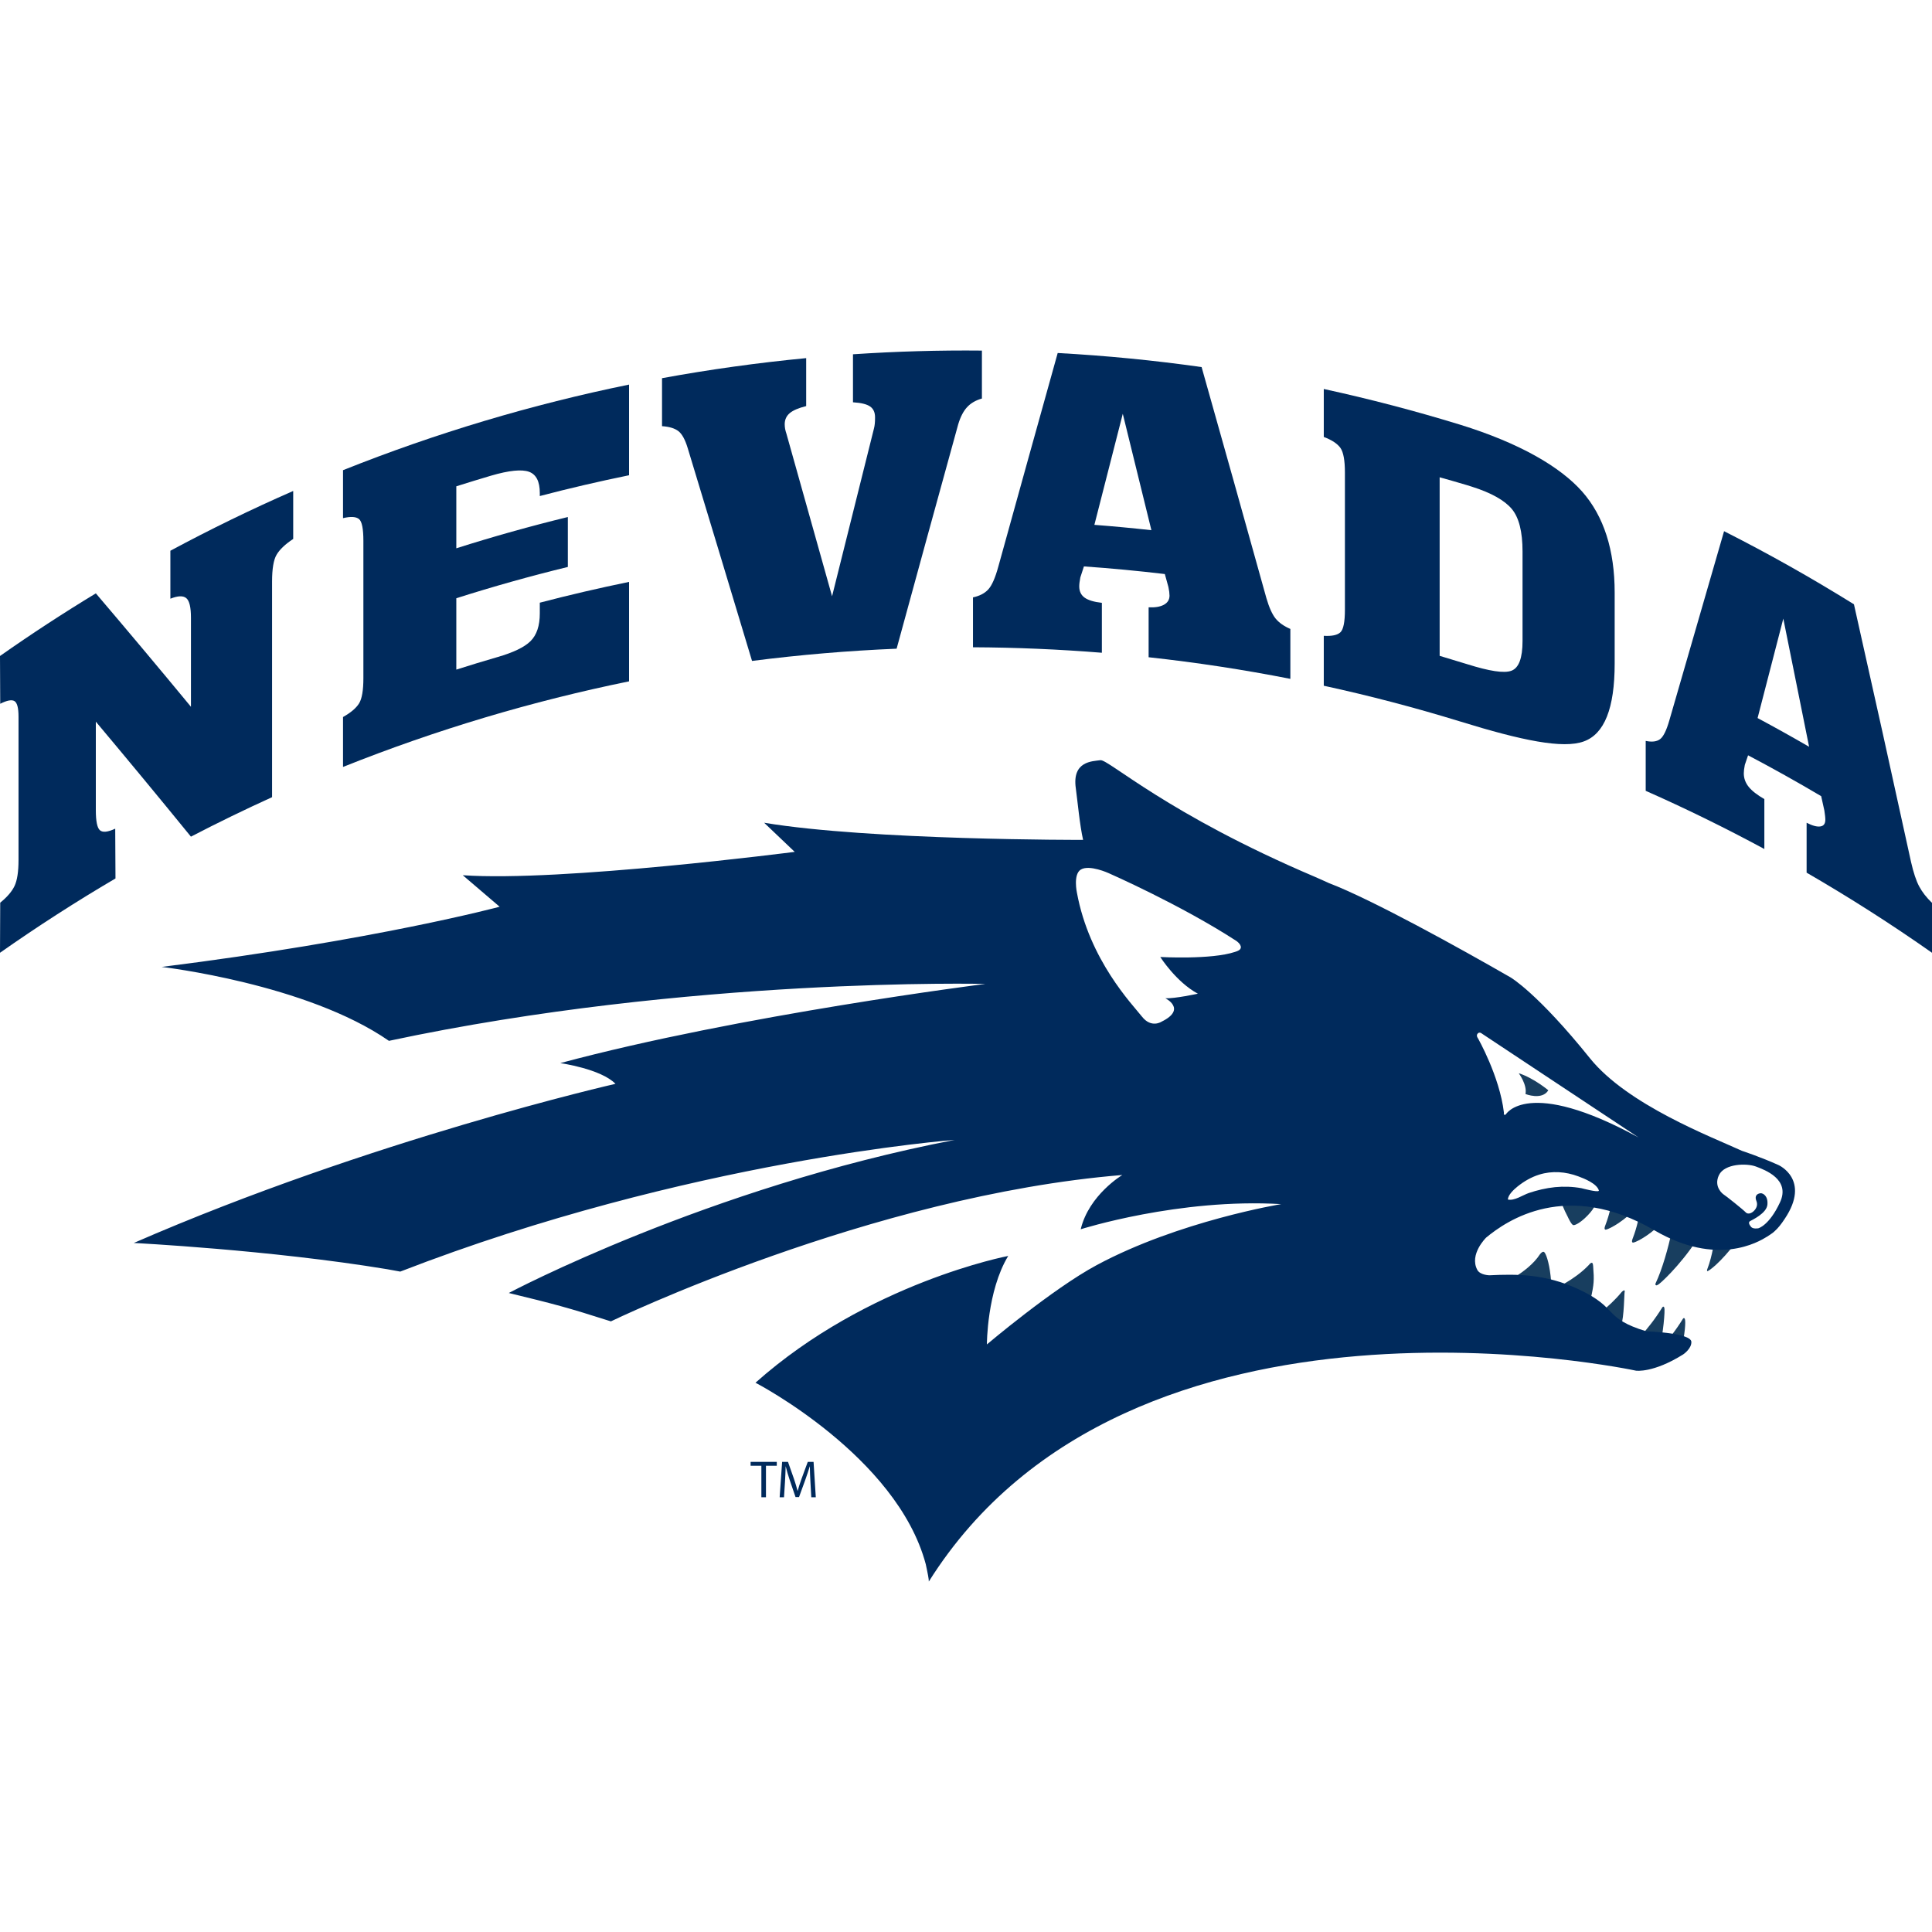 <?xml version="1.0" encoding="utf-8"?>
<!-- Generator: Adobe Illustrator 19.1.0, SVG Export Plug-In . SVG Version: 6.00 Build 0)  -->
<!DOCTYPE svg PUBLIC "-//W3C//DTD SVG 1.1//EN" "http://www.w3.org/Graphics/SVG/1.1/DTD/svg11.dtd">
<svg version="1.1" id="Layer_1" xmlns="http://www.w3.org/2000/svg" xmlns:xlink="http://www.w3.org/1999/xlink" x="0px" y="0px"
	 viewBox="0 0 80 80" style="enable-background:new 0 0 80 80;" xml:space="preserve">
<polyline style="fill:#002A5C;" points="31.527,60.694 31.081,60.694 31.081,60.533 32.165,60.533 32.165,60.694 31.717,60.694 
	31.717,61.998 31.527,61.998 31.527,60.694 "/>
<path style="fill:#002A5C;" d="M33.558,61.354c-0.011-0.204-0.024-0.452-0.024-0.632H33.53c-0.052,0.169-0.112,0.354-0.185,0.557
	l-0.259,0.711h-0.145l-0.238-0.698c-0.069-0.208-0.126-0.396-0.167-0.57h-0.004c-0.005,0.182-0.014,0.426-0.028,0.648l-0.04,0.628
	h-0.18l0.102-1.465h0.243l0.249,0.709c0.061,0.18,0.108,0.34,0.148,0.493h0.004c0.039-0.148,0.091-0.308,0.157-0.493l0.261-0.709
	h0.24l0.092,1.465h-0.186L33.558,61.354"/>
<path style="fill:#183E5F;" d="M64.59,49.554c0.072,0.292,0.147,0.485,0.333,0.842c0,0,0.14,0.316,0.224,0.334
	c0.083,0.017,0.376-0.142,0.704-0.522c0.119-0.137,0.222-0.32,0.302-0.502C66.3,49.389,64.504,49.217,64.59,49.554"/>
<path style="fill:#183E5F;" d="M62.007,53.259c0,0,1.236-0.519,1.754-1.315c0,0,0.103-0.144,0.172-0.104
	c0.07,0.038,0.207,0.394,0.274,0.994c0.065,0.596,0.046,1.105,0.046,1.105s0.014,0.09-0.135,0.024
	C63.97,53.895,62.007,53.259,62.007,53.259"/>
<path style="fill:#183E5F;" d="M67.91,50.076c-0.038,0.308-0.123,0.739-0.3,1.197c0,0-0.097,0.215,0.044,0.175
	c0.144-0.036,0.761-0.345,1.357-1.019c0,0,0.065-0.049-0.033-0.11C68.879,50.263,67.945,49.793,67.91,50.076"/>
<path style="fill:#183E5F;" d="M66.773,49.539c-0.038,0.306-0.122,0.736-0.299,1.197c0,0-0.097,0.215,0.044,0.176
	c0.145-0.038,0.762-0.345,1.357-1.02c0,0,0.065-0.048-0.034-0.108C67.743,49.724,66.809,49.254,66.773,49.539"/>
<path style="fill:#183E5F;" d="M68.647,53.199c0.057,0.002,0.924-0.803,1.595-1.827c0.252-0.378-0.818-1.257-1.008-0.413
	c-0.164,0.733-0.396,1.581-0.68,2.183c0,0-0.024,0.054,0.012,0.074C68.603,53.239,68.647,53.199,68.647,53.199"/>
<path style="fill:#183E5F;" d="M71,51.267c0,0-0.079,0.709-0.309,1.298c0,0-0.021,0.062,0.007,0.069
	c0.048,0.01,0.526-0.325,1.215-1.228L71,51.267"/>
<path style="fill:#183E5F;" d="M64.333,53.379c0,0,0.847-0.363,1.446-0.987c0,0,0.083-0.109,0.133-0.103
	c0.042,0.004,0.049,0.061,0.057,0.142c0.045,0.582,0.037,0.737-0.098,1.339L64.333,53.379"/>
<path style="fill:#183E5F;" d="M65.87,54.65c0,0,0.756-0.506,1.281-1.152c0,0,0.088-0.091,0.116-0.06
	c0.019,0.018,0.006,0.031,0,0.114c-0.036,0.715-0.038,1.27-0.302,1.828L65.87,54.65"/>
<path style="fill:#183E5F;" d="M67.512,55.764c0,0,0.725-0.659,1.319-1.626c0,0,0.053-0.083,0.086,0.017
	c0.032,0.1-0.036,1.037-0.226,1.814L67.512,55.764"/>
<path style="fill:#183E5F;" d="M68.365,56.238c0,0,0.726-0.66,1.319-1.627c0,0,0.053-0.084,0.085,0.016
	c0.032,0.1,0.016,0.575-0.173,1.349L68.365,56.238"/>
<path style="fill:#183E5F;" d="M64.113,45.146c0,0-0.611-0.512-1.225-0.705c0,0,0.356,0.475,0.279,0.86
	C63.167,45.301,63.853,45.573,64.113,45.146"/>
<path style="fill:#002A5C;" d="M16.105,43.099c12.439-2.653,24.698-2.357,24.698-2.357s-10.166,1.28-17.603,3.279
	c0,0,1.68,0.236,2.286,0.858c0,0-10.097,2.296-19.947,6.59c0,0,5.637,0.283,10.491,1.086l0.544,0.099
	c11.94-4.632,22.966-5.454,22.966-5.454c-10.23,1.964-18.472,6.34-18.472,6.34c1.89,0.46,2.406,0.593,4.228,1.175
	c0,0,10.759-5.209,21.178-6.061c0,0-1.382,0.82-1.724,2.247c0,0,4.072-1.294,8.302-1.041c0,0-4.231,0.694-7.641,2.526
	c-1.832,0.984-4.546,3.284-4.546,3.284s0-2.211,0.883-3.664c0,0-5.807,1.101-10.465,5.25c0,0,5.855,3.031,7.051,7.514
	c0,0,0.108,0.5,0.118,0.607l0.009,0.11c8.335-13.262,29.284-8.73,29.284-8.73s0.71,0.104,1.951-0.673c0,0,0.348-0.231,0.34-0.519
	c-0.011-0.381-1.868-0.438-1.868-0.438c-1.824-0.561-1.103-0.951-2.808-1.744c-1.366-0.635-2.554-0.632-3.686-0.576
	c0,0-0.385-0.005-0.502-0.224c-0.344-0.645,0.366-1.337,0.366-1.337c0.845-0.701,3.328-2.421,6.976-0.297
	c2.588,1.509,4.3,0.479,4.655,0.259c0.262-0.165,0.302-0.215,0.302-0.215c0.163-0.144,0.284-0.302,0.433-0.527
	c1.085-1.623-0.257-2.222-0.257-2.222c-0.756-0.342-1.511-0.588-1.511-0.588c-1.273-0.584-4.744-1.904-6.3-3.836
	c-2.17-2.699-3.283-3.346-3.283-3.346c-2.084-1.199-5.745-3.229-7.53-3.909c-0.169-0.076-0.401-0.184-0.57-0.255
	c-6.123-2.603-8.561-4.881-8.889-4.832c-0.328,0.047-1.178,0.033-1.017,1.163c0.07,0.513,0.165,1.542,0.302,2.137
	c0,0-8.816,0.022-13.208-0.71l1.266,1.206c0,0-9.672,1.251-13.745,0.967l1.527,1.305c0,0-5.145,1.383-13.995,2.492
	C6.697,40.039,12.696,40.732,16.105,43.099 M48.102,42.303c0,0-0.427,0.289-0.816-0.208c-0.391-0.497-2.18-2.335-2.693-5.132
	c0,0-0.164-0.757,0.161-0.956c0.356-0.217,1.152,0.148,1.152,0.148s2.977,1.305,5.291,2.808c0,0,0.275,0.187,0.153,0.343
	c-0.056,0.07-0.211,0.11-0.211,0.11c-0.976,0.329-3.094,0.211-3.094,0.211s0.652,1.032,1.556,1.52c0,0-0.97,0.211-1.348,0.188
	C48.255,41.335,49.158,41.782,48.102,42.303 M62.351,46.148c0,0-0.045,0.032-0.073,0.001c-0.026-0.033,0.006,0-0.005-0.086
	c-0.178-1.497-1.076-3.073-1.076-3.073s-0.088-0.108-0.008-0.194c0.079-0.087,0.179,0.007,0.179,0.007l6.483,4.298
	C63.239,44.583,62.351,46.148,62.351,46.148 M66.202,49.31c-0.06,0.068-0.693-0.104-0.721-0.11c-0.36-0.065-0.728-0.078-1.094-0.042
	c-0.369,0.038-0.731,0.123-1.085,0.243c-0.251,0.086-0.593,0.33-0.862,0.27c-0.002-0.189,0.247-0.419,0.398-0.54
	c0.266-0.215,0.568-0.389,0.895-0.492c0.535-0.168,1.101-0.124,1.623,0.072c0.247,0.091,0.758,0.294,0.849,0.579
	C66.206,49.298,66.206,49.303,66.202,49.31 M71.354,49.447c0,0-0.41-0.296-0.177-0.786c0.232-0.487,1.156-0.497,1.526-0.36
	c0.372,0.14,1.451,0.531,1.001,1.49c-0.449,0.961-0.895,1.069-0.895,1.069s-0.217,0.043-0.302-0.058
	c-0.085-0.104-0.119-0.191-0.038-0.239c0.079-0.046,0.685-0.321,0.716-0.684c0.031-0.364-0.185-0.468-0.267-0.469
	c-0.083-0.002-0.296,0.052-0.189,0.32c0.107,0.267-0.145,0.448-0.145,0.448s-0.179,0.148-0.298,0.022
	C72.166,50.076,71.481,49.529,71.354,49.447"/>
<path style="fill:#002A5C;" d="M0,39.452c0.003-0.691,0.006-1.383,0.009-2.074c0.288-0.235,0.487-0.465,0.595-0.696
	s0.163-0.588,0.163-1.072v-5.934c0-0.361-0.056-0.576-0.168-0.645c-0.111-0.068-0.309-0.032-0.59,0.111
	c-0.003-0.66-0.006-1.32-0.009-1.979c1.3-0.914,2.624-1.778,3.969-2.593c1.294,1.519,2.608,3.085,3.938,4.696v-3.682
	c0.001-0.436-0.064-0.708-0.193-0.816c-0.128-0.108-0.348-0.101-0.659,0.023v-1.986c1.669-0.897,3.366-1.723,5.086-2.475v1.986
	c-0.335,0.222-0.564,0.441-0.688,0.654c-0.125,0.211-0.187,0.581-0.187,1.109v8.93c-1.13,0.514-2.251,1.058-3.36,1.635
	c-1.33-1.633-2.644-3.22-3.938-4.762v3.667c0,0.457,0.057,0.735,0.172,0.832c0.115,0.098,0.325,0.074,0.631-0.067
	c0.003,0.686,0.007,1.373,0.011,2.061C3.158,37.328,1.562,38.355,0,39.452"/>
<path style="fill:#002A5C;" d="M14.204,31.757V29.69c0.324-0.183,0.545-0.371,0.665-0.565c0.119-0.194,0.178-0.542,0.178-1.041
	v-5.685c0-0.5-0.059-0.802-0.178-0.903c-0.12-0.102-0.341-0.118-0.665-0.041v-1.986c3.858-1.541,7.823-2.722,11.844-3.544v3.754
	c-1.237,0.253-2.47,0.539-3.696,0.861v-0.13c0-0.473-0.149-0.765-0.445-0.874c-0.297-0.109-0.823-0.06-1.576,0.161
	c-0.479,0.142-0.958,0.288-1.436,0.44v2.567c1.527-0.486,3.067-0.917,4.618-1.295v2.067c-1.551,0.378-3.091,0.81-4.618,1.296v2.955
	c0.565-0.18,1.132-0.353,1.702-0.518c0.657-0.19,1.114-0.407,1.371-0.661c0.256-0.255,0.384-0.636,0.384-1.148v-0.444
	c1.226-0.321,2.459-0.607,3.696-0.861v4.118C22.027,29.034,18.062,30.216,14.204,31.757"/>
<path style="fill:#002A5C;" d="M31.14,27.368c-0.89-2.957-1.778-5.897-2.665-8.818c-0.106-0.348-0.234-0.582-0.385-0.699
	c-0.151-0.115-0.376-0.185-0.677-0.204v-1.987c1.979-0.363,3.971-0.639,5.969-0.831v1.986c-0.319,0.079-0.547,0.178-0.684,0.295
	c-0.136,0.117-0.205,0.269-0.205,0.458c0,0.068,0.007,0.135,0.018,0.195c0.012,0.06,0.029,0.125,0.052,0.192
	c0.63,2.236,1.26,4.481,1.891,6.735c0.579-2.322,1.157-4.639,1.735-6.947c0.016-0.061,0.027-0.126,0.034-0.196
	c0.008-0.069,0.011-0.159,0.011-0.267c0-0.204-0.068-0.354-0.205-0.448c-0.137-0.096-0.373-0.154-0.709-0.174V14.67
	c1.778-0.119,3.558-0.171,5.339-0.153v1.985c-0.26,0.074-0.465,0.194-0.617,0.361c-0.153,0.167-0.275,0.405-0.366,0.712
	c-0.85,3.08-1.701,6.176-2.549,9.286C35.126,26.944,33.129,27.113,31.14,27.368"/>
<path style="fill:#002A5C;" d="M40.289,26.802v-2.066c0.274-0.058,0.485-0.167,0.634-0.33c0.149-0.162,0.288-0.478,0.417-0.95
	c0.82-2.961,1.638-5.908,2.457-8.839c1.992,0.109,3.98,0.302,5.959,0.583c0.896,3.169,1.79,6.359,2.682,9.565
	c0.114,0.392,0.242,0.675,0.384,0.85c0.144,0.174,0.347,0.316,0.609,0.428v2.067c-1.946-0.383-3.903-0.681-5.869-0.895v-2.068
	c0.266,0.014,0.476-0.021,0.632-0.105c0.154-0.084,0.233-0.21,0.233-0.377c0-0.042-0.004-0.096-0.011-0.159
	c-0.008-0.062-0.02-0.13-0.035-0.201c-0.048-0.178-0.098-0.356-0.148-0.535c-1.114-0.132-2.232-0.238-3.35-0.316
	c-0.05,0.152-0.1,0.305-0.149,0.457c-0.016,0.086-0.026,0.156-0.034,0.211c-0.007,0.058-0.011,0.11-0.011,0.157
	c0,0.205,0.074,0.361,0.223,0.468c0.149,0.107,0.386,0.178,0.714,0.215v2.067C43.85,26.886,42.069,26.81,40.289,26.802
	 M45.316,21.733c0.787,0.06,1.574,0.134,2.361,0.221c-0.395-1.61-0.791-3.217-1.185-4.82C46.101,18.662,45.709,20.196,45.316,21.733
	"/>
<path style="fill:#002A5C;" d="M60.453,29.872c-1.863-0.572-3.744-1.066-5.638-1.477v-2.067c0.336,0.019,0.567-0.029,0.691-0.149
	c0.123-0.12,0.184-0.43,0.184-0.93v-5.685c0-0.5-0.062-0.838-0.184-1.014c-0.124-0.176-0.354-0.33-0.691-0.457v-1.986
	c1.893,0.412,3.774,0.904,5.638,1.476c2.487,0.768,4.159,1.754,5.06,2.771c0.9,1.021,1.347,2.426,1.347,4.184v2.939
	c0,1.854-0.425,2.918-1.282,3.225C64.72,31.012,63.028,30.669,60.453,29.872 M59.613,27.157c0.38,0.112,0.759,0.227,1.138,0.345
	c0.919,0.288,1.529,0.387,1.835,0.271c0.306-0.115,0.459-0.524,0.459-1.229v-3.707c0-0.818-0.147-1.405-0.443-1.76
	c-0.296-0.354-0.845-0.669-1.654-0.924c-0.072-0.023-0.146-0.045-0.22-0.069c-0.372-0.11-0.742-0.218-1.115-0.321L59.613,27.157
	L59.613,27.157z"/>
<path style="fill:#002A5C;" d="M68.145,32.746v-2.067c0.256,0.054,0.453,0.032,0.592-0.07c0.138-0.101,0.267-0.361,0.387-0.78
	c0.761-2.626,1.517-5.237,2.266-7.833c1.827,0.923,3.619,1.933,5.378,3.027c0.796,3.54,1.585,7.098,2.365,10.673
	c0.1,0.438,0.211,0.774,0.336,1.008c0.125,0.235,0.302,0.461,0.531,0.681v2.067c-1.693-1.19-3.426-2.295-5.192-3.317v-2.067
	c0.239,0.123,0.428,0.174,0.567,0.153c0.139-0.019,0.208-0.112,0.208-0.279c0-0.043-0.003-0.098-0.011-0.164
	c-0.006-0.065-0.016-0.137-0.029-0.216c-0.044-0.199-0.089-0.397-0.132-0.595c-0.999-0.591-2.008-1.155-3.027-1.691
	c-0.046,0.132-0.091,0.264-0.135,0.397c-0.015,0.079-0.025,0.144-0.032,0.198c-0.006,0.052-0.01,0.103-0.01,0.151
	c0,0.204,0.067,0.391,0.202,0.559c0.135,0.168,0.352,0.336,0.649,0.508v2.067C71.445,34.284,69.807,33.481,68.145,32.746
	 M72.778,29.733c0.715,0.383,1.426,0.779,2.133,1.189c-0.356-1.772-0.711-3.541-1.068-5.306
	C73.489,26.985,73.134,28.357,72.778,29.733"/>
</svg>
